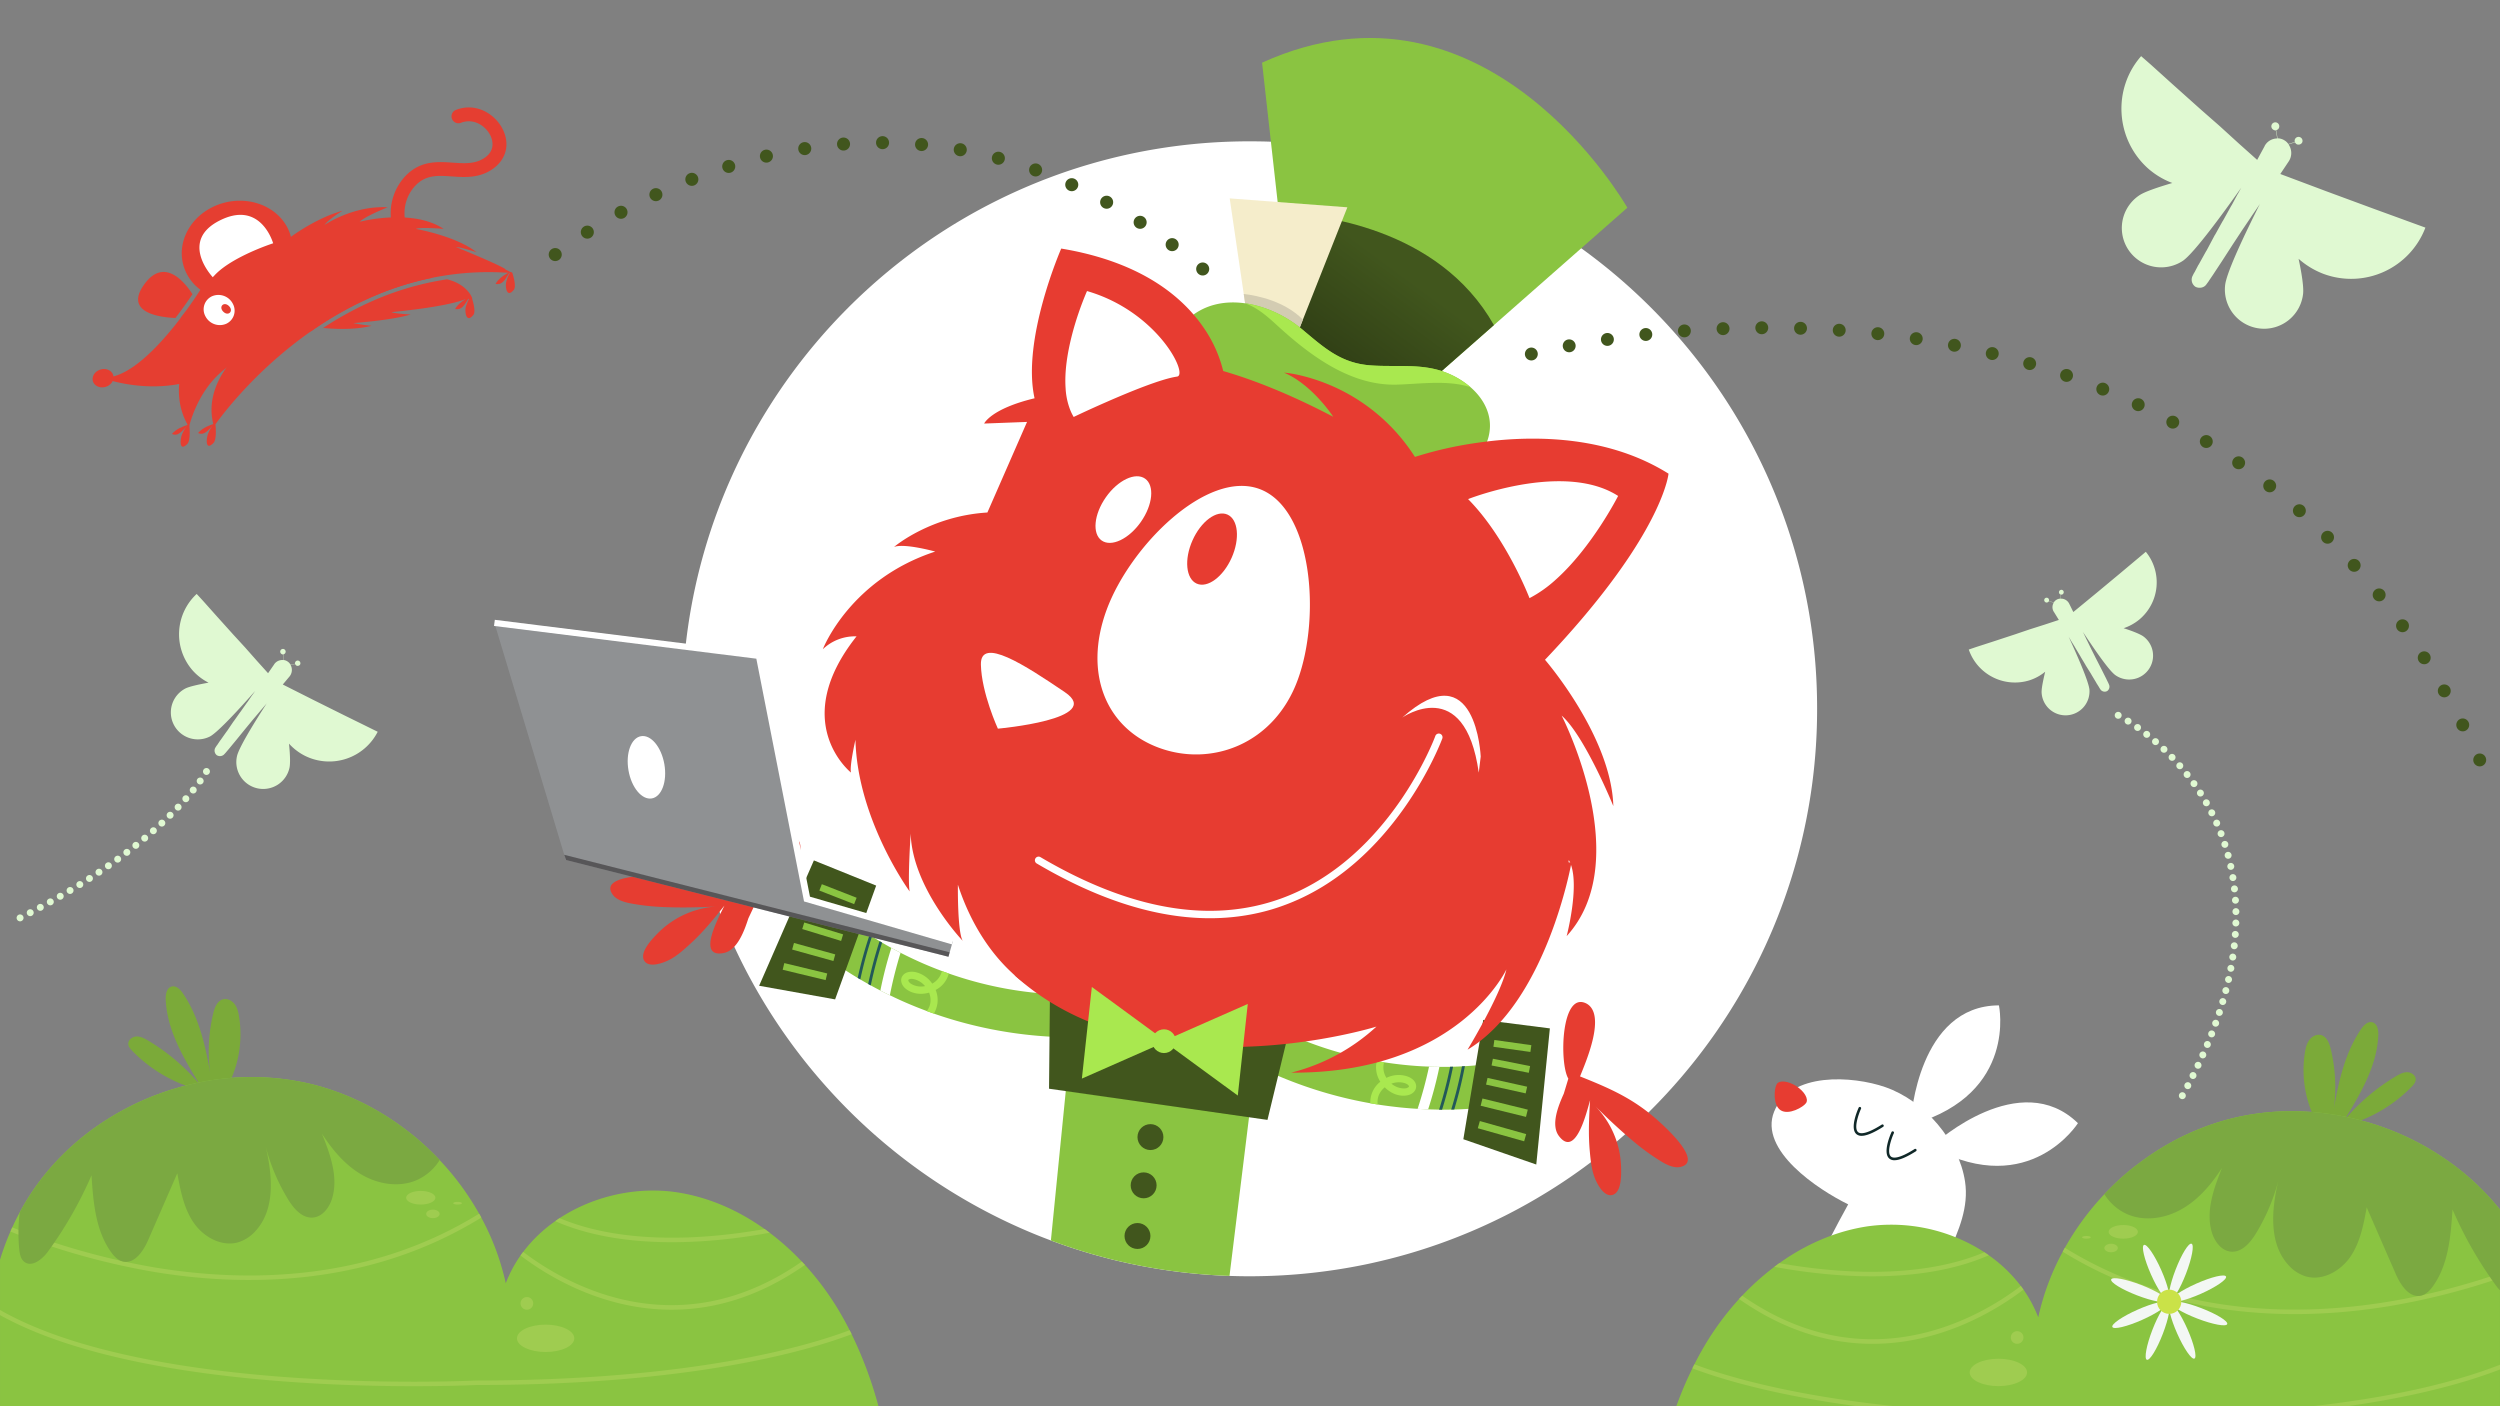 <svg xmlns="http://www.w3.org/2000/svg" viewBox="0 0 1920 1080"><rect x="0" y="0" width="1920" height="1080" fill="#808080" stroke="none"/><defs><linearGradient id="linear-gradient" x1="1097.731" y1="161.694" x2="992.769" y2="304.221" gradientUnits="userSpaceOnUse"><stop offset=".289" stop-color="#41561d"/><stop offset="1" stop-color="#293512"/></linearGradient><style>.cls-2{fill:#fff}.cls-3{fill:#bbd5d1}.cls-4{fill:#8ac441}.cls-5{fill:#e63d31}.cls-6{fill:#41561d}.cls-7{fill:#a9e84f}.cls-8{fill:#225859}.cls-13{fill:#e73c31}.cls-16{fill:#7baa39}.cls-17{fill:#9fcc50}.cls-18{fill:#7ba941}.cls-19{fill:#102828}.cls-20{fill:#f3f7f4}.cls-22{fill:#e53e31}.cls-23{fill:#e0f9d2}</style></defs><g style="isolation:isolate"><g id="Layer_1" data-name="Layer 1"><path class="cls-2" d="M1395.535 544.344a434.028 434.028 0 01-60.07 220.92q-7.65 13.006-16.17 25.4v.02c-1.33 1.95-2.68 3.86-4.04 5.79a438.08 438.08 0 01-51.38 60.03q-12.51 12.18-25.96 23.36-6.705 5.565-13.63 10.85-7.23 5.55-14.7 10.77c-1.22.86-2.44 1.7-3.66 2.54q-5.445 3.75-11.02 7.31c-.16.11-.32.21-.48.31-2.29 1.47-4.6 2.92-6.92 4.33q-13.98 8.61-28.63 16.15c-1.98 1.02-3.96 2.02-5.96 3a431.854 431.854 0 01-98.04 34.63c-2.5.57-5.02 1.11-7.54 1.62a438.288 438.288 0 01-81.59 8.75c-2.01.04-4.02.05-6.03.05q-7.77 0-15.46-.28c-2.84-.09-5.66-.22-8.48-.37a435.769 435.769 0 01-57.99-7.04q-7.544-1.425-14.96-3.12c-2.49-.55-4.97-1.14-7.45-1.74-1.88-.47-3.77-.95-5.65-1.46q-20.25-5.265-39.69-12.39c-.99-.36-1.97-.72-2.95-1.09q-5.235-1.95-10.41-4.04a436.408 436.408 0 01-164.34-116.63q-10.724-12.18-20.53-25.15-2.804-3.72-5.53-7.49-8.714-12.06-16.62-24.73c-.23-.37-.46-.75-.69-1.12q-1.454-2.34-2.87-4.7-4.874-8.084-9.4-16.4-5.895-10.83-11.19-22.02a432.756 432.756 0 01-35.21-111.33 439.722 439.722 0 01-6.3-65.89c-.02-.87-.03-1.74-.04-2.61-.02-.87-.03-1.74-.03-2.62-.02-1.2-.02-2.4-.02-3.61 0-170.97 98.44-318.97 241.77-390.34q16.17-8.055 33.12-14.8c2.22-.89 4.44-1.75 6.68-2.59q16.29-6.195 33.22-11.05a434.995 434.995 0 01104.5-16.72h.02q8.22-.3 16.5-.31c1.52 0 3.03.01 4.54.03a433.734 433.734 0 01168.05 35.5c.89.35 1.78.75 2.67 1.15q10.14 4.425 19.98 9.38a432.266 432.266 0 0139.19 22.3q16.606 10.605 32.14 22.65a436.657 436.657 0 0151.86 47.26q6.66 7.125 12.96 14.51c5.43 6.32 10.64 12.8 15.7 19.43a433.889 433.889 0 0188.73 263.6z"/><path class="cls-3" transform="rotate(-88.473 1078.063 724.034)" d="M1046.718 719.553h62.69v8.963h-62.69z"/><path class="cls-3" d="M1062.87 653.152l-11.781 64.546 27.555-15.47 26.693 16.916-3.792-35.59-22.118-10.69 21.569 5.463-6.666-62.512-12.869-19.276 12.221 13.168-8.435-79.209-21.222 116.284 16.256-5.968-17.411 12.338z"/><path class="cls-3" transform="rotate(-88.473 1145.685 685.244)" d="M1130.013 683.003h31.345v4.482h-31.345z"/><path class="cls-3" d="M1138.082 649.796l-5.884 32.279 13.778-7.735 13.346 8.458-1.903-17.795-11.052-5.345 10.785 2.732-3.34-31.256-6.428-9.638 6.104 6.591-4.211-39.612-10.611 58.136 8.128-2.971-8.712 6.156z"/><path class="cls-4" d="M910.046 742.297c43.719 38.774 93.212 63.05 147.393 72.596 1.827.333 3.67.638 5.512.917 4.84.777 9.74 1.407 14.654 1.93 6.962.74 13.606 1.227 19.881 1.394q4.1.204 8.03.214c2.767.047 5.549.026 8.17-.025l2.243-.062c2.38-.085 4.65-.173 6.828-.29l2.272-.143a198.062 198.062 0 0032.16-4.315l4.113 15.91 4.14 15.91c-1.074.309-19.469 4.95-48.646 5.793-.77.02-1.555.066-2.338.045-2.284.061-4.62.08-7.011.097l-2.28-.06-8.354-.223q-3.926-.132-8.091-.405a299.49 299.49 0 01-13.004-1.035c-5.547-.607-11.484-1.306-17.656-2.28-1.856-.306-3.738-.613-5.66-.961-41.572-7.347-94.372-25.108-146.692-65.934q-8.758-6.823-17.439-14.508z"/><path class="cls-5" d="M1204.488 828.387c-7.038-11.531-5.718-68.159 14.133-57.542 15.002 8.65-.563 44.426-5.161 55.836l1.617.65c22.888 9.172 40.38 17.093 58.84 33.79 4.709 4.244 34.857 31.326 16.43 35.13-6.53 1.324-13.941-3.83-19.053-7.112a178.798 178.798 0 01-18.782-14.248c-9.443-7.99-18.465-16.535-27.187-25.207a69.534 69.534 0 0119.606 45.153c.223 5.813.832 19.968-5.925 22.664s-12.37-8.108-14.215-12.843c-2.54-6.536-3.213-13.684-3.839-20.615-1.207-12.996-.575-26.05.23-39.06-2.828 9.85-11.08 44.389-23.892 27.518-6.654-8.725-.16-23.92 3.704-32.58z"/><path class="cls-6" d="M1123.845 874.933l15.284-91.65 51.169 6.523-10.443 104.553-56.01-19.426z"/><path class="cls-4" transform="rotate(-74.263 1153.529 868.739)" d="M1150.66 850.252h5.738v36.974h-5.738z"/><path class="cls-4" transform="rotate(-76.193 1155.239 850.71)" d="M1152.37 832.782h5.738v35.856h-5.738z"/><path class="cls-4" transform="rotate(-77.501 1157.071 833.779)" d="M1154.443 818.194h5.255v31.169h-5.255z"/><path class="cls-4" transform="rotate(-78.853 1160.327 818.514)" d="M1157.695 803.948h5.265v29.131h-5.265z"/><path class="cls-4" transform="rotate(-82.023 1161.507 803.308)" d="M1158.875 788.965h5.265v28.686h-5.265z"/><path class="cls-7" d="M1087.506 833.234c-.59-3.42-3.87-5.65-6.93-6.65a21.237 21.237 0 00-15.79 1.21 14.944 14.944 0 01-1.81-11.98l.01-.05c-.98-.15-1.96-.3-2.93-.46h-.02c-.01-.01-.01-.01-.02-.01-.85-.14-1.71-.29-2.55-.46v.06a7.926 7.926 0 00-.27 1.17v.01a13.995 13.995 0 00-.34 2.09 20.437 20.437 0 003.23 12.61 20.058 20.058 0 00-7.68 16.52c1.92.33 3.8.65 5.67.96a14.065 14.065 0 01.99-7.5 16.09 16.09 0 014.42-5.7c4.61 4.67 11.08 7.44 17.55 6.12 3.79-.76 7.22-3.78 6.47-7.94zm-5.9 1.82a4.978 4.978 0 01-2.71.84 14.042 14.042 0 01-6.27-1.17 17.282 17.282 0 01-4.06-2.45c.29-.11.57-.22.85-.3a15.986 15.986 0 017.33-.6c1.7.27 4.05.88 5.08 2.35.37.47.4.84-.22 1.33z"/><path class="cls-2" d="M1105.49 819.266a309.876 309.876 0 01-8.677 32.719q-3.926-.132-8.091-.405a312.37 312.37 0 008.792-32.486q4.1.177 7.977.172z"/><path class="cls-8" d="M1115.956 819.275a323.463 323.463 0 01-8.455 33.008l-2.28-.06a337.956 337.956 0 008.494-32.98zM1125.057 818.788a316.972 316.972 0 01-8.206 33.299c-.77.02-1.555.066-2.338.045a310.993 310.993 0 008.272-33.202z"/><path class="cls-4" d="M892.721 756.474c-57.087 12.374-112.158 9.394-164.068-8.829a243.545 243.545 0 01-5.256-1.895 295.35 295.35 0 01-13.722-5.497 332.08 332.08 0 01-18.03-8.516c-2.44-1.24-4.608-2.445-7.084-3.78s-4.857-2.696-7.105-4.012c-.61-.408-1.315-.804-1.94-1.159q-3.044-1.836-5.806-3.598l-1.912-1.226a198.14 198.14 0 01-25.934-19.502l-11.376 11.85-11.402 11.85c.803.75 14.553 13.838 39.58 28.86l2.022 1.174c1.954 1.173 3.99 2.321 6.078 3.511.665.356 1.317.738 1.996 1.093a275.629 275.629 0 007.376 3.938q3.53 1.836 7.29 3.637c3.84 1.845 7.748 3.677 11.846 5.461q7.729 3.38 16.527 6.652a230.33 230.33 0 005.35 1.939c39.817 13.917 94.596 24.29 160.195 14.29a359.173 359.173 0 0022.31-4.12z"/><path class="cls-5" d="M579.848 694.441c12.96-3.82 49.952-46.71 28.104-52.157-16.908-3.626-29.383 33.34-33.628 44.879l-1.63-.598c-23.133-8.547-41.45-14.4-66.306-14.402-6.339-.004-46.865-.138-35.751 15.034 3.95 5.371 12.91 6.506 18.897 7.507a180.894 180.894 0 0023.487 2.033c12.38.407 24.765.09 37.128-.526a69.548 69.548 0 00-44.83 20.35c-4.062 4.172-14.006 14.239-10.803 20.785s14.607 2.27 19.157.007c6.267-3.15 11.547-8 16.68-12.707 9.666-8.815 17.899-18.943 26.007-29.132-4.495 9.19-21.532 40.35-.718 36.434 10.796-2.005 16.164-17.66 19.106-26.66z"/><path class="cls-6" d="M641.36 767.533l31.538-87.395-47.829-19.343-42.064 96.27 58.355 10.468z"/><path class="cls-4" transform="rotate(-76.423 618.206 746.195)" d="M615.574 729.233h5.265v33.923h-5.265z"/><path class="cls-4" transform="rotate(-74.503 624.92 731.12)" d="M622.288 714.671h5.265v32.898h-5.265z"/><path class="cls-4" transform="rotate(-73.023 631.82 715.555)" d="M629.188 699.943h5.265v31.224h-5.265z"/><path transform="rotate(-71.843 637.199 700.495)" fill="#27aae1" d="M634.566 685.93h5.265v29.131h-5.265z"/><path class="cls-4" transform="rotate(-68.673 643.573 686.714)" d="M640.941 672.378h5.265v28.672h-5.265z"/><path class="cls-7" d="M727.335 747.184c-.44-.15-.87-.3-1.32-.46-.88-.29-1.75-.61-2.62-.9a14.968 14.968 0 01-7.45 9.6 21.374 21.374 0 00-13.13-8.9c-3.18-.57-7.13-.2-9.32 2.46-2.69 3.23-1.17 7.57 1.76 10.08 5.02 4.28 11.99 5.09 18.28 3.28a15.574 15.574 0 011.07 7.1 14.251 14.251 0 01-2.77 7.05v.01c.39.15.78.29 1.17.43.44.17.88.33 1.32.49a.864.864 0 00.21.07c.42.15.84.31 1.27.46.45.16.91.32 1.37.49a.01.01 0 01.01-.01 20.143 20.143 0 001.39-18.18 19.372 19.372 0 0010.08-12.6c-.45-.15-.88-.31-1.32-.47zm-16.87 10.18l-.01-.02a16.56 16.56 0 01-4.71.25 14.218 14.218 0 01-6.05-2.04 5.097 5.097 0 01-1.97-2.07c-.32-.74-.1-1.06.49-1.35 1.55-.77 3.96-.14 5.58.44a16.008 16.008 0 016.09 4.13 5.819 5.819 0 01.57.64h.01z"/><path class="cls-2" d="M684.56 727.956a310.2 310.2 0 00-8.435 32.78q3.53 1.835 7.29 3.637a317.92 317.92 0 018.229-32.636q-3.65-1.866-7.083-3.78z"/><path class="cls-8" d="M675.516 722.786a325.83 325.83 0 00-8.764 32.919c.666.355 1.317.737 1.996 1.093a332.982 332.982 0 018.708-32.853 62.477 62.477 0 00-1.94-1.159zM667.852 717.964a317.054 317.054 0 00-9.145 33.057l2.021 1.174a312.892 312.892 0 018.982-33.007z"/><path class="cls-4" d="M959.996 851.984l-15.74 127.91c-2.84-.09-5.66-.22-8.48-.37a435.769 435.769 0 01-57.99-7.04q-7.545-1.425-14.96-3.12c-2.49-.55-4.97-1.14-7.45-1.74-1.88-.47-3.77-.95-5.65-1.46q-20.25-5.265-39.69-12.39c-.99-.36-1.97-.72-2.95-1.09l12.33-123.77z"/><path class="cls-6" d="M805.658 836.137l167.756 23.943 19.909-82.222-186.783-34.106-.882 92.385z"/><path class="cls-2" d="M820.77 713.45l-89.648-139.535-2.891-122.059 84.691-106.693 17.576-151.262 61.572 64.556 121.551 127.651 117.388-34.372 103.343-5.47 29.329 31.49-74.904 100.742-17.899 56.969-59.221 178.592-157.802 42.842L820.77 713.45z"/><path class="cls-4" d="M1249.806 159.528l-102.481 90.152-62.346 54.834-92.175-45.79-10.658-95.405-12.878-115.19c172.984-78.328 280.538 111.399 280.538 111.399z"/><path d="M1147.325 249.68l-62.346 54.834-92.175-45.79-10.658-95.405c29.831 1.159 122.603 10.886 165.179 86.361z" fill="url(#linear-gradient)"/><path fill="#f5edcb" d="M1034.771 159.209l-34.136 86.241-3.169 8.004-23.536-2.398-15.264-1.562-1.347-9.159-2.137-14.576-10.774-73.398 90.363 6.848z"/><path d="M1000.635 245.45l-3.17 8.004-23.535-2.398-9.668-7.193-6.943-3.528-2.137-14.576c10.959 1.291 31.35 5.558 45.453 19.69z" fill="#d3ccb2"/><path class="cls-4" d="M1136.374 349.89c-6.255 8.906-16.392 16.658-27.13 14.862l-29.009 35-128.885-78.684-39.59-75.463c12.467-11.672 28.428-14.862 44.205-12.704 16.03 2.174 31.88 9.85 43.724 19.738 17.087 14.264 29.804 26.171 52.637 27.955 19.617 1.53 39.682-1.846 58.491 5.651a64.961 64.961 0 0118.575 11.152c15.066 13.129 20.953 32.579 6.982 52.492z"/><path class="cls-7" d="M1129.392 297.397c-17.413-5.725-38.412-2.542-56.463-2.001-33.806 1.01-63.676-20.083-88.049-41.85-6.183-5.515-12.112-11.404-19.1-15.862a45.01 45.01 0 00-9.815-4.783c16.03 2.174 31.88 9.85 43.724 19.738 17.087 14.264 29.804 26.171 52.637 27.955 19.617 1.53 39.682-1.846 58.491 5.651a64.961 64.961 0 0118.575 11.152z"/><path class="cls-13" d="M1239.046 619.054c-1.58-53.64-52.49-112.35-52.49-112.35 10.59-11.13 19.99-21.63 28.35-31.46 63.2-74.35 66.52-111.47 66.52-111.47-45.39-28.41-99.63-29.51-139.32-24.72-2.84.34-5.59.72-8.27 1.11a292.554 292.554 0 00-46.1 10.41c-.7.21-1.05.34-1.05.34a44.6 44.6 0 00-1-1.51 143.5 143.5 0 00-87.81-61.3 89.704 89.704 0 00-11.77-1.94c21.7 9.28 37.34 33.18 37.82 33.92-33.37-17.48-61.42-28.43-84.49-35.13a100.417 100.417 0 00-14.99-33.23 109.516 109.516 0 00-7.8-10.14c-.56-.66-1.14-1.32-1.73-1.98-16.07-17.86-42.15-35.91-84.35-45.64h-.03c-.02 0-.03-.02-.04-.03h-.01q-7.396-1.695-15.46-3.04s-30.54 69.8-20.48 114.98c-33.67 8.12-38.72 19.41-38.72 19.41l32.94-1.25-.58 1.33-29.87 68.24c-43.35 2.66-70.83 25.72-71.69 26.45 8.08-3.03 31.63 3.55 31.63 3.55-64.85 21.24-85.7 73.4-86.33 75.01a35.567 35.567 0 0125.9-9.89c-52 65.55-5.2 103.85-4.23 104.63-1.36-4.48 3.38-25.21 3.38-25.21 1.56 61.65 41.66 116.5 41.66 116.5-1.67-7.68.76-44.45.76-44.45 1.26 41.2 38.82 81.18 40.02 82.41-4.2-6.63-3.76-43.16-3.76-43.16 11.26 34.52 28.65 55.67 41.11 67.26.81.78 1.63 1.56 2.48 2.29h.01a82.056 82.056 0 0012.56 9.25c2.09 1.22 4.13 2.41 6.18 3.53l-.42.2c.76.3 1.53.6 2.29.93a.037.037 0 00.03.01c.01 0 .01.01.02.01 2.15.86 4.29 1.83 6.4 2.81l.01.01a147.499 147.499 0 0120.35 11.52c-12.08-8.28-18.33-12.15-20.33-13.39a.01.01 0 00-.01-.01 6.83 6.83 0 01-.63-.4c.21.1.44.21.64.32a122.932 122.932 0 0022.6 8.59 203.672 203.672 0 017.78 2.24q3.134.96 6.04 1.91c7.5 2.38 14.2 4.54 21.65 5.37a54.964 54.964 0 007.24.35c.5-.01 1-.02 1.51-.04.32 0 .65-.02 1-.04q11.94-.675 23.85-1.16c2.31-.11 4.59-.22 6.88-.27h.01q16.83-.66 33.62-.99 9.404-.195 18.84-.27c1.21-.02 2.42-.03 3.63-.04h.04q7.98-.075 16.02-.07c5.62.01 10.91-.13 15.99-.37h.01c28.89-1.44 50.23-6.54 80.05-11.48 7.16-.12 14.35-.21 21.52-.29 13.76-7.37 27.64-14.12 42.19-20.23 2.36-.93 4.79-1.69 7.18-2.5a379.85 379.85 0 0023.16-38.48c1.75 9.11-2.91 22.51-8.63 34.6a107.747 107.747 0 0118.2-1.7 5.988 5.988 0 01.47-.53 39.015 39.015 0 016.51-5.43l-2.38.74c16.35-28.26 22.12-63.5 23.26-71.51.18-1.08.24-1.68.24-1.68a18.784 18.784 0 01.97 1.9v.01a11.728 11.728 0 01.73 1.82s.02 0 0 .02c0 .01.01.01.01.02 6.22 17.69-3.12 53.81-3.33 54.65 52.71-57.71-2.56-166.8-3.86-169.34 17.78 15.56 39.7 69.47 39.7 69.47zm-44.36-173.77a95.685 95.685 0 01-20.03 14.1s-17.7-46.29-47.16-76.07c0 0 1.93-.77 5.34-1.94 17.68-6.04 75-22.92 109.88-.49 0 0-19.96 39.37-48.03 64.4zm-227.41-69.74c40.51 14.95 47.33 97.82 29.32 146.78-18 48.97-65.91 66.89-106.44 52-40.5-14.87-58.28-56.94-40.28-105.92 17.99-48.96 76.9-107.81 117.4-92.86zm-144.29-117.11v-.05c.01-.03.02-.07.03-.11 0-.01.01-.01.01-.02v-.02a237.744 237.744 0 0111.8-34.71c54.27 15.75 78.23 64.44 69.15 65.7-11.9 1.7-35.76 11.41-54.23 19.53-14.17 6.18-25.16 11.48-25.16 11.48a37.746 37.746 0 01-2.68-5.45 53.6 53.6 0 01-3.52-16.59v-.03c-.91-12.9 1.43-27.15 4.6-39.73z"/><path class="cls-13" d="M1139.85 650.315c-2.507-.148-122.846 80.073-122.846 80.073l-237.828 18.617c103.75 93.769 277.942 39.412 277.942 39.412a150.732 150.732 0 01-65.546 35.39c128.104.807 165.35-79.32 165.35-79.32-4.743 20.374-29.854 61.675-29.854 61.675 60.834-36.42 79.786-143.555 79.786-143.555s-64.496-12.144-67.003-12.292z"/><path class="cls-2" d="M985.388 695.542c86.17-30.95 121.903-127.267 122.253-128.23q.052-.124.091-.252a2.848 2.848 0 10-5.441-1.686c-.336.936-35.15 94.752-118.786 124.825-53.76 19.323-115.889 8.538-184.637-32.037a2.835 2.835 0 00-2.831 4.894c64.347 37.973 123.233 50.346 175.258 36.878q7.18-1.861 14.093-4.392z"/><path class="cls-2" d="M1135.696 593.393c-10.733-76.124-58.763-42.294-58.763-42.294 56.922-50.77 60.253 29.964 60.253 29.964zM753.328 510.376c.47 21.89 13.043 49.232 13.043 49.232s82.15-7.263 51.467-28c-30.667-20.79-64.98-43.12-64.51-21.232z"/><ellipse class="cls-13" cx="930.868" cy="421.7" rx="29.023" ry="16.445" transform="rotate(-65.996 930.868 421.7)"/><ellipse class="cls-2" cx="862.752" cy="391.357" rx="29.023" ry="16.445" transform="rotate(-55.021 862.752 391.357)"/><path fill="#8f9193" d="M731.724 723.002l-3.322 11.775-293.881-74.339-54.81-182.062 203.361 25.371 36.699 186.731 111.953 32.524z"/><path class="cls-2" d="M730.98 725.272l-113.485-32.97-36.64-186.433-201.447-25.133.605-4.721 205.277 25.61 36.759 187.029 110.419 32.079-1.488 4.539z"/><path style="mix-blend-mode:multiply" fill="#201d1e" opacity=".5" d="M433.333 656.489l296.03 74.882-.961 3.406-293.633-74.276-1.436-4.012z"/><ellipse class="cls-2" cx="496.455" cy="589.29" rx="13.982" ry="24.259" transform="rotate(-9.862 496.455 589.29)"/><path class="cls-16" d="M164.156 839.373a111.046 111.046 0 01-62.581-32.3c-1.45-1.498-2.937-3.22-3.042-5.3-.161-3.164 3.136-5.64 6.301-5.748s6.12 1.471 8.843 3.088a155.332 155.332 0 0139.716 33.773c-12.382-20.22-25.132-41.595-26.134-65.284-.167-3.953.75-8.932 4.577-9.937 3.523-.925 6.671 2.316 8.712 5.333 13.777 20.373 18.344 45.418 22.3 69.691a125.388 125.388 0 01.939-54.508c1.089-4.502 3.125-9.648 7.624-10.748 3.317-.81 6.841 1.091 8.86 3.845s2.811 6.203 3.354 9.573a85.774 85.774 0 01-6.427 48.512z"/><path class="cls-4" d="M674.653 1080H.013V967.446a202.133 202.133 0 017.977-21.619c.456-1.074.944-2.116 1.433-3.19a172.425 172.425 0 015.73-11.526 185.745 185.745 0 0118.103-27.61c.195-.26.423-.52.65-.813a195.223 195.223 0 0125.592-26.275c.878-.749 1.823-1.563 2.767-2.312a208.506 208.506 0 0183.512-41.153 198.604 198.604 0 0191.033-.912 181.858 181.858 0 0114.293 3.907c.814.26 1.66.521 2.474.814q6.886 2.295 13.577 5.08c1.4.585 2.8 1.171 4.2 1.823l.684.293a186.963 186.963 0 0113.87 6.902c1.53.846 3.06 1.725 4.59 2.605a86.394 86.394 0 013.256 1.953 22.885 22.885 0 012.051 1.237c1.237.782 2.442 1.563 3.647 2.345q6.642 4.346 12.925 9.18c.554.392 1.108.815 1.628 1.238a149.355 149.355 0 017.586 6.154 224.516 224.516 0 0110.842 10.028c1.759 1.725 3.484 3.516 5.21 5.307v.032a208.435 208.435 0 0130.311 41.154q.88 1.465 1.66 3.028a191.81 191.81 0 0118.82 50.432 97.601 97.601 0 0111.33-21.325c.683-.944 1.335-1.856 2.051-2.768a109.377 109.377 0 0124.614-23.604 122.421 122.421 0 013.353-2.312c26.014-17.028 59.224-24.516 90.252-19.828 24.419 3.777 47.144 13.87 67.2 28.195 1.303.88 2.572 1.856 3.842 2.833a196.215 196.215 0 0124.712 22.14c.781.846 1.595 1.693 2.41 2.572a217.58 217.58 0 0127.12 36.92c2.507 4.33 4.949 8.726 7.163 13.22a92.251 92.251 0 011.563 3.092 309.245 309.245 0 0120.61 55.317z"/><path class="cls-17" d="M591.08 946.744c-1.284-.972-2.533-1.943-3.851-2.845-40.315 7.182-105.89 13.323-157.445-8.362a114.862 114.862 0 00-3.365 2.325c54.054 23.662 123.756 16.445 164.661 8.882zM399.773 964.23c19.325 14.745 62.034 41.634 115.985 41.634 31.156 0 66.093-8.951 102.453-34.417-.832-.868-1.63-1.735-2.429-2.568-97.422 67.863-184.229 15.266-213.962-7.424-.729.902-1.388 1.838-2.047 2.775zM369.623 935.121q-.78-1.561-1.666-3.018c-86.424 53.464-181.766 52.562-249.386 41.252A544.654 544.654 0 019.42 942.65c-.486 1.076-.972 2.116-1.423 3.192a549.95 549.95 0 00109.88 30.913c68.21 11.415 164.418 12.316 251.745-41.634zM652.49 1021.58c-31.884 12.11-120.738 38.65-287.204 38.65-2.852.17-249.248 12.02-365.286-54.173v3.929c86.349 48.057 240.598 54.616 318.17 54.616 28.381 0 46.457-.867 47.22-.902 167.264 0 256.603-26.819 288.661-39.032a85.442 85.442 0 00-1.561-3.087z"/><ellipse class="cls-17" cx="323.146" cy="919.859" rx="11.228" ry="5.238"/><ellipse class="cls-17" cx="332.475" cy="932.266" rx="5.171" ry="3.271"/><ellipse class="cls-17" cx="351.424" cy="924.071" rx="3.327" ry="1.026"/><ellipse class="cls-17" cx="419.045" cy="1027.833" rx="22.022" ry="10.518"/><circle class="cls-17" cx="404.643" cy="1000.994" r="4.87"/><path class="cls-18" d="M337.643 890.902v.032a39.49 39.49 0 01-18.005 15.563c-13.512 5.665-29.498 2.93-42.098-4.493-12.665-7.39-22.302-19.014-30.28-31.288 6.35 15.823 12.699 33.209 7.848 49.553-2.15 7.098-7.424 14.26-14.847 14.814-8.205.619-14.619-6.805-18.917-13.804a151.26 151.26 0 01-17.45-41.252c5.371 22.368 7.813 48.773-7.847 65.605A29.557 29.557 0 01183.219 954c-12.86 3.874-26.926-3.94-34.512-15.01-7.553-11.07-10.158-24.744-12.535-37.93l-22.367 51.28c-3.745 8.595-10.647 18.818-19.73 16.441-3.745-1.01-6.577-4.102-8.857-7.26-11.883-16.735-13.609-38.387-14.944-58.866a305.186 305.186 0 01-33.535 58.67c-4.395 5.958-12.404 12.307-18.167 7.684-2.735-2.181-3.419-6.023-3.777-9.507a127.356 127.356 0 01.358-28.391 185.745 185.745 0 0118.102-27.61c.196-.26.424-.52.652-.813a195.223 195.223 0 0125.59-26.275c.88-.749 1.824-1.563 2.768-2.312a208.506 208.506 0 0183.512-41.153 198.604 198.604 0 0191.033-.912 181.858 181.858 0 0114.293 3.907c.814.26 1.66.521 2.474.814q6.886 2.295 13.577 5.08c1.4.585 2.8 1.171 4.2 1.823l.684.293c1.465.65 2.93 1.334 4.362 2.018 3.191 1.53 6.382 3.158 9.507 4.884 1.53.846 3.061 1.725 4.591 2.605 1.075.618 2.182 1.237 3.256 1.953a22.885 22.885 0 012.051 1.237c1.237.782 2.442 1.563 3.647 2.345 4.282 2.753 8.421 5.715 12.466 8.842.152.115.308.223.46.339.553.39 1.106.814 1.627 1.237a149.355 149.355 0 017.586 6.154c3.712 3.223 7.359 6.544 10.842 10.028 1.758 1.725 3.484 3.516 5.21 5.307z"/><path class="cls-16" d="M1789.644 866.82a111.046 111.046 0 0062.582-32.301c1.449-1.498 2.936-3.22 3.041-5.3.161-3.164-3.136-5.639-6.301-5.748s-6.12 1.472-8.843 3.088a155.332 155.332 0 00-39.716 33.773c12.382-20.22 25.132-41.595 26.134-65.284.167-3.953-.75-8.932-4.576-9.937-3.523-.925-6.672 2.316-8.713 5.333-13.777 20.373-18.344 45.418-22.3 69.691a125.388 125.388 0 00-.939-54.508c-1.088-4.502-3.125-9.648-7.624-10.748-3.317-.81-6.841 1.091-8.86 3.845s-2.811 6.203-3.354 9.574a85.774 85.774 0 006.427 48.511z"/><path class="cls-2" d="M1405.09 951.75c4.72-9.187 9.548-18.17 14.317-26.81-23.042-11.28-68.804-41.456-56.891-71.153 12.407-30.928 60.488-27.498 85.31-18.903 30.308 10.495 56.557 41.272 61.322 72.522 2.992 19.62-4.824 37.725-12.98 55.566z"/><path class="cls-2" d="M1486.754 877.63s64.693-58.265 109.1-15.034c0 0-36.73 58.246-110.314 19.43zM1467.694 859.16s5.516-86.89 67.491-87.029c0 0 14.463 67.324-65.285 91.02z"/><path class="cls-19" d="M1429.716 872.323a5.876 5.876 0 01-4.008-1.328c-5.223-4.549 1.01-18.691 1.738-20.289a1 1 0 011.82.83c-1.805 3.964-5.726 14.92-2.244 17.951 1.426 1.242 5.683 2.142 18.17-5.778a1 1 0 011.071 1.689c-7.298 4.628-12.77 6.925-16.547 6.925zM1454.944 891.063a5.877 5.877 0 01-4.007-1.328c-5.223-4.549 1.01-18.691 1.738-20.289a1 1 0 011.82.83c-1.805 3.964-5.727 14.92-2.244 17.951 1.425 1.241 5.683 2.142 18.17-5.778a1 1 0 011.07 1.689c-7.297 4.628-12.77 6.925-16.547 6.925z"/><path class="cls-13" d="M1387.114 847.056c-2.02 3.138-13.333 9.63-19.558 5.624s-5.003-16.992-2.984-20.13 8.703-2.435 14.928 1.57 9.634 9.798 7.614 12.936z"/><path class="cls-4" d="M1919.996 929.004v151h-632.58a282.375 282.375 0 0112.34-29.12l.01-.01c.24-.5.48-1 .73-1.5.02-.03.03-.06.05-.09.25-.5.51-1 .77-1.5v-.01c2.22-4.49 4.66-8.88 7.17-13.21a217.499 217.499 0 0127.11-36.91l.01-.01c.81-.88 1.63-1.72 2.41-2.57a196.596 196.596 0 0124.7-22.13c.32-.24.64-.49.96-.73l.96-.72c.64-.48 1.28-.95 1.94-1.4a166.156 166.156 0 0139.99-21.21 145.37 145.37 0 0127.2-6.98 131.555 131.555 0 0168.02 8.27 127.332 127.332 0 0122.23 11.56c1.15.76 2.26 1.53 3.37 2.32a109.424 109.424 0 0124.6 23.6c.2.25.4.51.6.77.15.2.3.4.44.6.17.24.34.47.5.7.18.23.34.47.51.7a97.56 97.56 0 0111.33 21.32 191.74 191.74 0 0118.82-50.43c.12-.23.23-.46.35-.69.14-.29.3-.57.45-.85.28-.5.56-1 .86-1.49a208.476 208.476 0 0130.31-41.15v-.04c1.73-1.79 3.45-3.58 5.21-5.3q1.98-1.965 3.99-3.85c.68-.64 1.35-1.26 2.03-1.89.68-.63 1.36-1.24 2.05-1.86.92-.81 1.84-1.63 2.77-2.43 2.48-2.15 5.02-4.2 7.59-6.15.52-.43 1.07-.85 1.63-1.24.15-.12.3-.23.46-.34.84-.65 1.69-1.3 2.54-1.92a.511.511 0 01.17-.13q4.77-3.525 9.75-6.79c1.21-.78 2.41-1.57 3.65-2.35a22.316 22.316 0 012.05-1.23c.8-.52 1.63-1.01 2.45-1.49.27-.16.54-.32.81-.47 1.53-.88 3.06-1.76 4.59-2.6 3.12-1.73 6.31-3.36 9.5-4.89a194.755 194.755 0 015.05-2.31c1.4-.65 2.8-1.24 4.2-1.82q6.69-2.79 13.58-5.08c.81-.29 1.66-.55 2.47-.81q7.08-2.25 14.29-3.91a191.617 191.617 0 0143.06-4.84c1.28 0 2.55.01 3.83.04 1.15.02 2.3.05 3.45.1.33 0 .67.01 1.01.04.56.02 1.11.04 1.66.08.71.02 1.42.06 2.14.11 1.09.06 2.18.13 3.27.22 1.07.08 2.13.17 3.2.27l1.89.18c1.02.11 2.03.22 3.05.34.65.08 1.29.15 1.93.24 2.06.25 4.12.55 6.18.88a.284.284 0 01.09.01q1.544.24 3.09.51a238.041 238.041 0 017.13 1.36c.17.04.35.08.53.11l.81.18c.65.14 1.31.29 1.96.44.92.2 1.84.42 2.76.64 1.03.24 2.05.49 3.07.76.62.15 1.24.32 1.86.48a2.559 2.559 0 01.26.07 3.532 3.532 0 01.43.12c.95.25 1.9.51 2.84.77.47.13.95.26 1.42.41.77.22 1.53.44 2.28.67q7.154 2.145 14.14 4.83 1.064.39 2.1.81c.59.22 1.17.46 1.75.7.84.34 1.68.68 2.51 1.03.2.08.4.16.59.25.84.36 1.68.72 2.52 1.09q.674.285 1.35.6c.73.32 1.45.65 2.17.99q.494.21.99.45c.84.39 1.68.79 2.51 1.2.41.19.81.38 1.2.59.62.29 1.23.6 1.84.91.68.34 1.35.68 2.02 1.03.48.25.96.5 1.43.75.47.24.93.49 1.4.75.77.41 1.53.82 2.29 1.25 2.15 1.19 4.28 2.41 6.38 3.68a209.132 209.132 0 0124.16 16.96c.94.75 1.89 1.57 2.77 2.32a195.546 195.546 0 0125.59 26.27c.03.04.07.08.1.12z"/><path class="cls-17" d="M1362.72 972.94c1.284-.97 2.533-1.942 3.852-2.844 40.315 7.182 105.888 13.322 157.444-8.362 1.145.764 2.256 1.527 3.366 2.325-54.054 23.662-123.757 16.445-164.662 8.882zM1554.027 990.427c-19.324 14.745-62.034 41.634-115.985 41.634-31.155 0-66.093-8.952-102.453-34.418.833-.867 1.63-1.734 2.429-2.567 97.422 67.863 184.229 15.266 213.963-7.425.728.902 1.387 1.839 2.046 2.776zM1919.996 977.864v3.68c-1.9.65-3.84 1.29-5.82 1.94a538.704 538.704 0 01-78.25 19.47c-44.93 7.52-102.01 10.47-160.69-3.81-.1-.02-.19-.04-.29-.07-2.19-.53-4.39-1.09-6.58-1.68-.1-.02-.19-.05-.29-.07-.71-.19-1.42-.38-2.12-.57-.07-.02-.13-.04-.19-.06-1.4-.38-2.81-.78-4.21-1.18-.05-.02-.1-.03-.16-.05-1.06-.31-2.12-.62-3.18-.94a313.895 313.895 0 01-35.03-12.82 306.912 306.912 0 01-39-20.39h-.01c.12-.23.23-.46.36-.69.14-.29.3-.57.45-.85.28-.5.57-.99.86-1.47a306.995 306.995 0 0072.41 32.64c.94.29 1.88.57 2.83.85 1.55.45 3.11.9 4.66 1.33.02 0 .03.01.05.01q2.504.705 5.01 1.35c.09.02.18.05.26.07q1.544.405 3.09.78 3.704.93 7.41 1.76c56.16 12.65 110.54 9.67 153.66 2.46q11.324-1.905 22.08-4.24c1.28-.27 2.56-.54 3.82-.83 18.73-4.16 35.91-9.05 50.98-13.98q4.05-1.32 7.89-2.64zM1301.316 1047.784c22.02 8.35 71.18 23.59 154.28 32.22h-29.34c-66.38-8.91-107-21.71-126.49-29.13-.01 0-.01-.01-.02-.01.236-.487.502-.993.752-1.49l.045-.089c.254-.505.493-1.002.762-1.51h.01zM1919.996 1048.124v3.64c-35.06 13.46-76.27 22.38-117.49 28.24h-26.98c50.04-5.62 101.98-15.34 144.47-31.88z"/><ellipse class="cls-17" cx="1630.654" cy="946.055" rx="11.228" ry="5.238"/><ellipse class="cls-17" cx="1621.325" cy="958.463" rx="5.171" ry="3.271"/><ellipse class="cls-17" cx="1602.376" cy="950.267" rx="3.327" ry="1.026"/><ellipse class="cls-17" cx="1534.755" cy="1054.03" rx="22.022" ry="10.518"/><circle class="cls-17" cx="1549.157" cy="1027.191" r="4.87"/><path class="cls-18" d="M1919.996 929.004v61.96a30.733 30.733 0 01-2.93-3.44c-.97-1.34-1.94-2.69-2.89-4.04-.7-.99-1.39-1.98-2.07-2.98a303.089 303.089 0 01-28.58-51.65c-1.33 20.48-3.06 42.13-14.94 58.86-1.99 2.75-4.4 5.45-7.46 6.77a11.025 11.025 0 01-1.4.49 9.939 9.939 0 01-2.42.34c-7.89.2-13.91-8.96-17.31-16.78q-11.19-25.635-22.37-51.28c-2.37 13.19-4.98 26.86-12.53 37.93-7.59 11.07-21.65 18.89-34.51 15.01a29.513 29.513 0 01-12.83-8.37c-15.66-16.83-13.22-43.23-7.85-65.6a151.236 151.236 0 01-17.45 41.25c-4.3 7-10.71 14.42-18.92 13.81-7.42-.56-12.69-7.72-14.84-14.82-4.85-16.34 1.49-33.73 7.84-49.55-7.97 12.27-17.61 23.9-30.28 31.29-12.6 7.42-28.58 10.15-42.09 4.49a39.46 39.46 0 01-18.01-15.56v-.04c1.73-1.79 3.45-3.58 5.21-5.3 1.31-1.31 2.64-2.6 3.99-3.85.68-.64 1.35-1.26 2.03-1.89.68-.63 1.36-1.24 2.05-1.86.92-.81 1.84-1.63 2.77-2.43 2.48-2.15 5.02-4.2 7.59-6.15.52-.43 1.07-.85 1.63-1.24.15-.12.3-.23.46-.34.84-.65 1.69-1.3 2.54-1.92a.511.511 0 01.17-.13c3.18-2.38 6.42-4.65 9.75-6.79 1.21-.78 2.41-1.57 3.65-2.35a22.316 22.316 0 012.05-1.23c.8-.54 1.63-1.02 2.45-1.49.27-.16.54-.32.81-.47 1.53-.88 3.06-1.76 4.59-2.6 3.12-1.73 6.31-3.36 9.5-4.89a194.755 194.755 0 015.05-2.31c1.4-.65 2.8-1.24 4.2-1.82q6.69-2.79 13.58-5.08c.81-.29 1.66-.55 2.47-.81q7.08-2.25 14.29-3.91a191.617 191.617 0 0143.06-4.84c1.28 0 2.55.01 3.83.04 1.15.02 2.3.05 3.45.1.33 0 .67.01 1.01.04.56.02 1.11.04 1.66.08.71.02 1.42.06 2.14.11 1.09.06 2.18.13 3.27.22 1.07.08 2.13.17 3.2.27l1.89.18c1.02.11 2.03.22 3.05.34.65.08 1.29.15 1.93.24 2.06.25 4.12.55 6.18.88a.284.284 0 01.09.01q1.544.24 3.09.51a238.041 238.041 0 017.13 1.36c.17.04.35.08.53.11l.81.18c.65.14 1.31.29 1.96.44.92.2 1.84.42 2.76.64 1.03.24 2.05.49 3.07.76.62.15 1.24.32 1.86.48a2.559 2.559 0 01.26.07 3.532 3.532 0 01.43.12c.95.25 1.9.51 2.84.77.47.13.95.26 1.42.41.77.22 1.53.44 2.28.67q7.154 2.145 14.14 4.83 1.065.39 2.1.81c.59.22 1.17.46 1.75.7.84.34 1.68.68 2.51 1.03.2.08.4.16.59.25.84.36 1.68.72 2.52 1.09q.675.285 1.35.6c.73.32 1.45.65 2.17.99q.494.21.99.45c.84.39 1.68.79 2.51 1.2.41.19.81.38 1.2.59.62.29 1.23.6 1.84.91.68.34 1.35.68 2.02 1.03.48.25.96.5 1.43.75.47.24.93.49 1.4.75.77.41 1.53.82 2.29 1.25 2.15 1.19 4.28 2.41 6.38 3.68a209.132 209.132 0 0124.16 16.96c.94.75 1.89 1.57 2.77 2.32a195.546 195.546 0 0125.59 26.27c.03.04.07.08.1.12z"/><ellipse class="cls-20" cx="1642.839" cy="990.844" rx="4.287" ry="22.995" transform="rotate(-68.933 1642.839 990.844)"/><ellipse class="cls-20" cx="1689.048" cy="1008.645" rx="4.287" ry="22.995" transform="rotate(-68.933 1689.048 1008.645)"/><ellipse class="cls-20" cx="1674.844" cy="976.64" rx="22.995" ry="4.287" transform="rotate(-68.933 1674.844 976.64)"/><ellipse class="cls-20" cx="1657.043" cy="1022.849" rx="22.995" ry="4.287" transform="rotate(-68.933 1657.043 1022.85)"/><ellipse class="cls-20" cx="1688.574" cy="989.7" rx="22.995" ry="4.287" transform="rotate(-23.933 1688.574 989.7)"/><ellipse class="cls-20" cx="1643.313" cy="1009.789" rx="22.995" ry="4.287" transform="rotate(-23.933 1643.313 1009.788)"/><ellipse class="cls-20" cx="1675.988" cy="1022.375" rx="4.287" ry="22.995" transform="rotate(-23.933 1675.988 1022.375)"/><ellipse class="cls-20" cx="1655.899" cy="977.114" rx="4.287" ry="22.995" transform="rotate(-23.933 1655.9 977.114)"/><circle cx="1665.943" cy="999.744" r="9.323" fill="#cae248"/><path class="cls-6" d="M1176.075 276.824a4.574 4.574 0 01-.97-.1 4.43 4.43 0 01-.92-.28 4.892 4.892 0 01-.85-.45 4.558 4.558 0 01-.76-.62 4.975 4.975 0 01-1.45-3.5 5.249 5.249 0 01.1-.96 4.984 4.984 0 01.28-.93 5.34 5.34 0 01.46-.85 4.449 4.449 0 01.61-.75 4.572 4.572 0 01.76-.62 4.948 4.948 0 01.85-.46 6.097 6.097 0 01.92-.28 4.878 4.878 0 011.94 0 6.098 6.098 0 01.92.28 5.48 5.48 0 01.86.46 4.96 4.96 0 010 8.23 5.41 5.41 0 01-.86.45 4.43 4.43 0 01-.92.28 4.578 4.578 0 01-.97.1zM1886.985 558.984a4.945 4.945 0 012.14-6.66 4.958 4.958 0 016.66 2.15 4.946 4.946 0 01-2.14 6.66 4.975 4.975 0 01-2.26.54 4.924 4.924 0 01-4.4-2.69zm-14.07-25.92a4.955 4.955 0 011.83-6.76 4.944 4.944 0 016.75 1.83 4.955 4.955 0 01-1.83 6.76 4.942 4.942 0 01-2.45.65 4.953 4.953 0 01-4.3-2.48zm-15.28-25.21a4.929 4.929 0 011.5-6.83 4.935 4.935 0 016.83 1.49 4.96 4.96 0 01-1.5 6.84 4.896 4.896 0 01-2.66.78 4.948 4.948 0 01-4.17-2.28zm-16.53-24.4a4.957 4.957 0 011.15-6.9 4.939 4.939 0 016.9 1.15 4.946 4.946 0 01-1.14 6.9 4.952 4.952 0 01-2.88.92 4.954 4.954 0 01-4.03-2.07zm-17.77-23.48a4.954 4.954 0 01.77-6.96 4.964 4.964 0 016.96.77 4.956 4.956 0 01-.78 6.96 4.903 4.903 0 01-3.08 1.08 4.948 4.948 0 01-3.87-1.85zm-19.02-22.48a4.95 4.95 0 01.39-6.99 4.94 4.94 0 016.98.39 4.938 4.938 0 01-.38 6.98 4.928 4.928 0 01-3.3 1.26 4.939 4.939 0 01-3.69-1.64zm-20.24-21.38a4.934 4.934 0 01-.01-6.99 4.934 4.934 0 016.99-.01 4.934 4.934 0 01.01 6.99 4.914 4.914 0 01-3.5 1.46 4.94 4.94 0 01-3.49-1.45zm-21.44-20.18a4.949 4.949 0 01-.41-6.98 4.952 4.952 0 016.99-.42 4.961 4.961 0 01.41 6.99 4.945 4.945 0 01-3.7 1.66 4.944 4.944 0 01-3.29-1.25zm-22.56-18.9a4.948 4.948 0 01-.82-6.95 4.948 4.948 0 016.95-.82 4.947 4.947 0 01.82 6.95 4.942 4.942 0 01-3.89 1.88 4.968 4.968 0 01-3.06-1.06zm-23.63-17.56a4.953 4.953 0 01-1.22-6.89 4.944 4.944 0 016.89-1.22 4.942 4.942 0 011.22 6.89 4.942 4.942 0 01-4.06 2.11 4.98 4.98 0 01-2.83-.89zm-24.6-16.17a4.952 4.952 0 01-1.62-6.81 4.95 4.95 0 016.81-1.61 4.938 4.938 0 011.61 6.81 4.942 4.942 0 01-4.21 2.35 4.88 4.88 0 01-2.59-.74zm-25.5-14.74a4.946 4.946 0 01-2-6.71 4.951 4.951 0 016.71-1.99 4.942 4.942 0 011.99 6.7 4.926 4.926 0 01-4.35 2.6 4.976 4.976 0 01-2.35-.6zm-26.29-13.29a4.955 4.955 0 01-2.37-6.59 4.948 4.948 0 016.59-2.36 4.936 4.936 0 012.36 6.58 4.942 4.942 0 01-4.48 2.84 4.932 4.932 0 01-2.1-.47zm-26.99-11.85a4.943 4.943 0 01-2.71-6.45 4.941 4.941 0 016.44-2.72 4.952 4.952 0 012.72 6.45 4.94 4.94 0 01-4.58 3.08 4.894 4.894 0 01-1.87-.36zm-27.58-10.42a4.943 4.943 0 01-3.05-6.3 4.95 4.95 0 016.3-3.05 4.95 4.95 0 013.05 6.3 4.94 4.94 0 01-4.67 3.32 4.843 4.843 0 01-1.63-.27zm-28.09-9.02a4.946 4.946 0 01-3.35-6.14 4.947 4.947 0 016.14-3.35 4.947 4.947 0 013.35 6.14 4.95 4.95 0 01-4.74 3.56 4.794 4.794 0 01-1.4-.21zm-28.51-7.64a4.96 4.96 0 01-3.64-5.98 4.951 4.951 0 015.98-3.63 4.942 4.942 0 013.64 5.97 4.947 4.947 0 01-4.8 3.78 4.81 4.81 0 01-1.18-.14zm-328.6-9.84a4.951 4.951 0 013.94-5.78v.01a4.946 4.946 0 015.78 3.94 4.946 4.946 0 01-3.95 5.78h.01a4.9 4.9 0 01-.93.09 4.94 4.94 0 01-4.85-4.04zm299.76 3.52a4.933 4.933 0 01-3.9-5.8 4.94 4.94 0 015.8-3.91 4.953 4.953 0 013.91 5.81 4.959 4.959 0 01-4.86 3.99 5.163 5.163 0 01-.95-.09zm-270.45-8.62a4.944 4.944 0 014.17-5.61 4.953 4.953 0 015.62 4.17 4.954 4.954 0 01-4.18 5.62 5.797 5.797 0 01-.72.05 4.945 4.945 0 01-4.89-4.23zm241.34 3.58a4.947 4.947 0 01-4.15-5.63 4.946 4.946 0 015.63-4.15 4.96 4.96 0 014.16 5.63 4.952 4.952 0 01-4.89 4.21 4.735 4.735 0 01-.75-.06zm-211.86-7.55a4.945 4.945 0 014.37-5.46 4.938 4.938 0 015.46 4.37 4.938 4.938 0 01-4.37 5.46 5.053 5.053 0 01-.55.03 4.943 4.943 0 01-4.91-4.4zm182.56 3.74a4.936 4.936 0 01-4.38-5.45 4.942 4.942 0 015.45-4.38 4.937 4.937 0 014.38 5.45 4.937 4.937 0 01-4.91 4.41 4.882 4.882 0 01-.54-.03zm-152.96-6.67a4.948 4.948 0 014.57-5.3 4.934 4.934 0 015.3 4.56 4.941 4.941 0 01-4.56 5.3c-.13.01-.25.02-.38.02a4.957 4.957 0 01-4.93-4.58zm123.51 4.05a4.948 4.948 0 01-4.59-5.28 4.948 4.948 0 015.28-4.59 4.948 4.948 0 014.59 5.28 4.947 4.947 0 01-4.93 4.6c-.11 0-.23 0-.35-.01zm-93.82-5.94a4.965 4.965 0 014.75-5.15 4.95 4.95 0 015.14 4.75 4.942 4.942 0 01-4.74 5.14c-.07 0-.14.01-.21.01a4.953 4.953 0 01-4.94-4.75zm64.29 4.45a4.942 4.942 0 01-4.79-5.1 4.955 4.955 0 015.1-4.79 4.955 4.955 0 014.79 5.1 4.955 4.955 0 01-4.94 4.8.808.808 0 01-.16-.01zm-34.55-5.31a4.946 4.946 0 014.92-4.97 4.946 4.946 0 014.97 4.92 4.949 4.949 0 01-4.92 4.98h-.03a4.942 4.942 0 01-4.94-4.93zM1904.425 588.584a4.95 4.95 0 01-4.95-4.95 5.314 5.314 0 01.1-.97 5.12 5.12 0 01.28-.92 5.44 5.44 0 01.46-.86 5.503 5.503 0 01.61-.75 4.968 4.968 0 017.62.75 5.388 5.388 0 01.45.86 5.12 5.12 0 01.28.92 4.574 4.574 0 01.1.97 4.95 4.95 0 01-4.95 4.95z"/><path class="cls-22" d="M388.248 207.028c-.015-.19-.216-.415-.65-.684-6.809-4.223-37.345-16.58-37.345-16.58 2.436-.252 15.61 3.863 15.61 3.863-15.996-12.54-46.455-17.806-46.455-17.806 3.528-1.616 21.294-.036 21.294-.036-24.257-16.097-64.454-5.46-64.454-5.46 4.402-4.392 21.457-11.124 21.457-11.124-26.448-1.49-48.445 13.55-48.445 13.55 3.094-4.439 13.876-10.889 13.876-10.889-19.337 5.193-37.809 18.619-39.867 20.144a144.867 144.867 0 00-67.57 37.691s-45.603 74.97-78.383 70.095c0 0 59.666 23.745 104.383-16.672-7.562 7.591-24.888 28.455-17.396 54.405 0 0 87.246-129.694 229.33-117.752 0 0-1.948-1.06-5.385-2.745z"/><path class="cls-22" d="M139.018 286.815s-6.379 21.025 6.138 41.152c0 0 7.868-36.73 37.967-50.912l-3.386-9.824zM139.258 244.278l4.661-7.061a330.452 330.452 0 01-5.236 7.07c.368-.004.575-.01.575-.01zM134.727 244.212a340.912 340.912 0 0013.103-18.264c-5.141-8.044-21.457-29.556-37.265-7.25-15.393 21.72 12.723 25.04 24.162 25.514zM72.368 294.734c-2.37-3.095-1.253-7.519 2.495-9.88s8.708-1.768 11.078 1.327c2.37 3.095 1.253 7.519-2.495 9.88-3.749 2.363-8.708 1.768-11.078-1.327zM333.042 213.148c-16.808-.644-42.782 5.077-82.728 26.048L217.06 260.15s8.564-2.386 22.005-5.842a272.42 272.42 0 0142.328-24.346 232.518 232.518 0 0151.649-16.814zM282.775 232.631a263.079 263.079 0 00-34.947 19.448l.714-.18c4.037.42 22.361 2.035 36.786-1.667 0 0-10.669-1.175-13.858-2.113 0 0 29.811-2.163 43.886-6.59 0 0-9.882-.524-13.836-1.49-.365-.09-.598-.154-.837-.22.32-.066.64-.135.96-.202.428-.04 39.328-3.624 55.06-9.574l-.073-.067c.263-.034.529-.07.791-.103-3.328 2.024-6.3 4.448-7.867 7.452 5.579 1.008 7.468-3.959 10.07-7.718l.628-.076a28.266 28.266 0 00-2.66 6.845c-.62 3.651.596 12.04 5.91 5.524 1.83-2.106.338-8.616-1.007-12.64l.261-.031s-3.327-10.773-19.424-14.713a225.453 225.453 0 00-60.557 18.115zM391.792 208.882c-3.264 3.747-4.84 10.306-11.172 9.162 2.052-3.934 6.507-6.885 11.027-9.226.05.02.096.044.145.064zM388.659 217.095a25.022 25.022 0 013.32-8.13c.463.182.926.352 1.411.49 1.382 3.958 3.086 10.968 1.178 13.165-5.314 6.515-6.53-1.873-5.91-5.525z"/><path class="cls-2" d="M166.785 217.864l-15.701-14.324.317-28.35 19.219-11.511 13.973-1.586 14.518 4.871 10.067 12.962 8.025 13.4-10.045 9.176-40.373 15.362z"/><path class="cls-22" d="M223.426 181.884v-.02a32.758 32.758 0 00-2.66-6.98c-9.74-18.84-34.96-26.17-56.33-16.41-21.35 9.78-30.75 32.97-20.99 51.84a35.43 35.43 0 0010.46 12.22l.01.01a37.334 37.334 0 008.76 5.02c.01 0 .02.01.03.01h.01a46.677 46.677 0 0011.62 3.08c.92.12 1.88.2 2.86.26h.03a47.193 47.193 0 0022.55-4.24c18.77-8.59 28.31-27.57 23.65-44.79zm-36.89 14.61c-.1.04-.18.1-.28.14-.01.01-.03.01-.04.02-.02.01-.03.02-.05.03-7.96 4.03-16.21 9.11-21.49 14.88l-.02.02-.02.03a9.852 9.852 0 00-1.2 1.32s-.05-.05-.16-.18l-.01-.01c-2.2-2.44-24.66-28.24 5.5-43.42 28.81-14.53 39.13 11.89 40.77 16.77l.01.01c.16.45.23.74.23.74a182.325 182.325 0 00-23.01 9.53c-.07.03-.16.09-.23.12z"/><path class="cls-2" d="M157.77 242.91a12.444 12.444 0 0015.993 5.746 11.072 11.072 0 005.049-15.384 12.444 12.444 0 00-15.992-5.746 11.072 11.072 0 00-5.05 15.383z"/><ellipse class="cls-22" cx="173.673" cy="237.217" rx="3.075" ry="4.086" transform="rotate(-45.611 173.673 237.217)"/><path class="cls-22" d="M159.616 333.598a31.324 31.324 0 014.65-8.251 12.114 12.114 0 001.196.695c.481 4.388.654 12.066-1.529 14.17-6.156 6.286-5.609-2.801-4.317-6.614zM317.124 189.277a5.307 5.307 0 01-6.233-.206c-5.174-4.026-8.806-10.474-10.211-18.162a41.733 41.733 0 0110.155-35.148c11.62-12.61 25.061-11.664 36.933-10.837 8.645.598 16.815 1.168 23.885-3.391 9.332-5.83 6.525-14.432 4.835-17.748-3.762-7.38-12.93-13.21-22.5-9.485a5.302 5.302 0 01-3.844-9.883c15.367-5.99 29.917 3.026 35.796 14.546 6.06 11.879 2.844 24.112-8.542 31.49-10.033 6.467-20.841 5.714-30.369 5.05-10.86-.755-20.234-1.404-28.386 7.442a30.943 30.943 0 00-7.534 26.052c.94 5.118 3.177 9.278 6.298 11.705a5.304 5.304 0 01-.283 8.575z"/><path class="cls-22" d="M164.999 325.476c-4.084 3.18-7.517 9.652-12.852 7.083 3.053-3.64 7.962-5.735 12.741-7.18.038.03.073.066.11.097zM139.548 334.307a31.324 31.324 0 014.65-8.251 12.113 12.113 0 001.196.695c.482 4.388.655 12.066-1.528 14.17-6.156 6.285-5.609-2.801-4.318-6.614z"/><path class="cls-22" d="M144.931 326.185c-4.084 3.18-7.517 9.652-12.851 7.083 3.053-3.64 7.962-5.735 12.741-7.181.038.032.073.067.11.098z"/><path class="cls-6" d="M920.445 210.394a4.994 4.994 0 01-.59-7.04 4.996 4.996 0 017.05-.58 4.984 4.984 0 01.58 7.04 4.983 4.983 0 01-3.81 1.77 4.95 4.95 0 01-3.23-1.19zm-497.91-11.74a5 5 0 01.73-7.03h.01a5 5 0 017.03.73 5.004 5.004 0 01-.74 7.04 4.99 4.99 0 01-3.15 1.11 4.983 4.983 0 01-3.88-1.85zm474.69-6.76a4.994 4.994 0 01-1.01-6.99 4.988 4.988 0 017-1.01 4.994 4.994 0 011.01 6.99 4.98 4.98 0 01-4.01 2.01 4.936 4.936 0 01-2.99-1zm-450.37-10.93a4.997 4.997 0 011.53-6.9 4.997 4.997 0 016.9 1.53 5.002 5.002 0 01-1.53 6.91 4.962 4.962 0 01-2.68.78 4.988 4.988 0 01-4.22-2.32zm426.05-6.03a4.996 4.996 0 01-1.47-6.92 4.983 4.983 0 016.91-1.47 4.995 4.995 0 011.48 6.91 5 5 0 01-4.2 2.28 5.006 5.006 0 01-2.72-.8zm-400.36-9.51a4.994 4.994 0 012-6.78 4.991 4.991 0 016.78 1.99 5.014 5.014 0 01-1.99 6.79 5.028 5.028 0 01-2.39.61 5.023 5.023 0 01-4.4-2.61zm374.95-5.73a5.001 5.001 0 01-1.97-6.79 5.012 5.012 0 016.8-1.97 5 5 0 011.96 6.79 4.984 4.984 0 01-4.38 2.59 4.975 4.975 0 01-2.41-.62zm-348.29-8.08a5.005 5.005 0 012.42-6.65 5.01 5.01 0 016.65 2.43 4.998 4.998 0 01-2.43 6.64 4.93 4.93 0 01-2.1.47 5.002 5.002 0 01-4.54-2.89zm321.84-5.22a5.007 5.007 0 01-2.48-6.62 4.998 4.998 0 016.63-2.48 4.992 4.992 0 012.47 6.62 4.99 4.99 0 01-4.55 2.93 5.082 5.082 0 01-2.07-.45zm-294.36-6.85a4.996 4.996 0 012.85-6.47 4.992 4.992 0 016.47 2.85 4.995 4.995 0 01-2.85 6.47 4.964 4.964 0 01-1.81.34 5 5 0 01-4.66-3.19zm266.97-4.32a5.006 5.006 0 01-3.01-6.4 5.01 5.01 0 016.4-3.01 5.001 5.001 0 013.01 6.4 5.01 5.01 0 01-4.7 3.31 5.037 5.037 0 01-1.7-.3zm-238.76-5.92a5.005 5.005 0 013.29-6.26 5.001 5.001 0 016.26 3.29 5.004 5.004 0 01-3.28 6.26 5.208 5.208 0 01-1.5.23 5.019 5.019 0 01-4.77-3.52zm210.55-2.95a5.013 5.013 0 01-3.53-6.13 5.013 5.013 0 016.13-3.53 4.998 4.998 0 013.53 6.13 5.004 5.004 0 01-4.83 3.7 4.884 4.884 0 01-1.3-.17zm-181.7-5.31a4.995 4.995 0 013.72-6.01 5.002 5.002 0 016.01 3.72 4.994 4.994 0 01-3.72 6.01 4.52 4.52 0 01-1.15.14 4.992 4.992 0 01-4.86-3.86zm152.86-1.13a5.008 5.008 0 01-4.05-5.8 5.004 5.004 0 015.81-4.04 5.004 5.004 0 014.04 5.8 5 5 0 01-4.92 4.12 5.23 5.23 0 01-.88-.08zm-123.5-5.01a5.006 5.006 0 014.17-5.72 5.002 5.002 0 015.71 4.16 5 5 0 01-4.16 5.72 5.212 5.212 0 01-.78.06 5.01 5.01 0 01-4.94-4.22zm94.2 1.07a4.993 4.993 0 01-4.52-5.43 4.993 4.993 0 015.43-4.52 5.002 5.002 0 014.53 5.43 5.014 5.014 0 01-4.98 4.55 3.717 3.717 0 01-.46-.03zm-64.45-4.96a4.996 4.996 0 014.6-5.37v.01a4.996 4.996 0 015.37 4.6 4.995 4.995 0 01-4.6 5.36v.01c-.13.01-.26.01-.39.01a4.994 4.994 0 01-4.98-4.62zm34.92 3.55a5.009 5.009 0 01-4.97-5.03 5.002 5.002 0 015.03-4.97 4.99 4.99 0 014.97 5.03 4.995 4.995 0 01-5 4.97h-.03z"/><path class="cls-7" d="M893.518 799.58l57.11 41.818 7.66-70.368-64.77 28.55z"/><path class="cls-7" d="M895.649 799.812l-64.771 28.55 7.66-70.368 57.111 41.818z"/><circle class="cls-7" cx="893.948" cy="799.627" r="9.119"/><circle class="cls-6" cx="883.541" cy="873.281" r="9.957"/><circle class="cls-6" cx="878.314" cy="910.345" r="9.957"/><circle class="cls-6" cx="873.583" cy="949.242" r="9.957"/><path class="cls-23" d="M1644.395 43.122l7.595 6.648 16.61 15.004 21.458 19.198 14.666 12.862 15.035 13.699 13.739 12.27 5.698-10.508.156-.402a10.977 10.977 0 019.552-5.543l-1.065-6.195a3.045 3.045 0 01-1.887-.502 3.049 3.049 0 114.152-1.163c-.312.804-1.149 1.173-1.986 1.542l1.065 6.195a10.139 10.139 0 015.382 1.626 9.391 9.391 0 012.87 2.733l4.99-1.532a3.087 3.087 0 01.255-2.445 3.05 3.05 0 015.315 2.988 3.279 3.279 0 01-4.152 1.164 4.333 4.333 0 01-1.296-1.429l-4.989 1.533a11.55 11.55 0 01.333 12.849l-6.625 9.917 35.933 13.484 36.614 13.517 19.049 6.932 10.329 3.777 9.524 3.466a61.009 61.009 0 01-78.31 35.517 62.111 62.111 0 01-19.097-11.575c2.564 11.865 3.989 21.9 3.478 26.79a30.123 30.123 0 11-59.884-6.591c1.176-10.182 15.602-40.199 26.784-62.455l-.591.927-5.877 8.589-.591.927-7.06 10.442-.591.927-6.19 9.393-.59.927-6.937 10.721-.591.927-6.19 9.393-.59.927-3.235 4.757-.59.927-1.462 1.977c-1.773 2.781-5.49 3.42-8.427 2.049a6.558 6.558 0 01-2.327-8.304l1.059-2.133.59-.927 2.71-5.193.59-.927 5.386-9.705.591-.927 6.01-11.312.591-.927 5.386-9.705.59-.927 6.133-11.033.591-.927 4.204-7.85.59-.928 2.398-4.389c-14.365 20.327-36.003 49.858-44.628 55.992a30.203 30.203 0 11-33.747-50.101c4.096-2.805 13.672-6.027 25.447-9.55a59.937 59.937 0 01-19.097-11.576c-24.575-22.489-26.81-60.823-4.846-85.832zM1512.008 498.851l5.821-1.982 12.975-4.193 16.665-5.473 11.253-3.82 11.807-3.76 10.658-3.51-3.808-6.207-.165-.205a6.687 6.687 0 01-.015-6.728l-3.592-1.325a1.855 1.855 0 01-.84.843 1.857 1.857 0 11.651-2.545 2.001 2.001 0 01.209 1.517l3.592 1.326a6.177 6.177 0 012.498-2.344 5.721 5.721 0 012.316-.683l.711-3.099a1.88 1.88 0 01-1.212-.879 1.857 1.857 0 013.196-1.894 1.998 1.998 0 01-.651 2.545 2.64 2.64 0 01-1.148.249l-.711 3.099a7.036 7.036 0 016.88 3.738l3.214 6.516 18.06-14.85 18.283-15.2 9.46-7.939 5.139-4.298 4.73-3.97a37.167 37.167 0 01-5.116 52.134 37.838 37.838 0 01-11.923 6.55c7.04 2.26 12.769 4.566 15.193 6.325a18.351 18.351 0 01-21.718 29.586c-5.014-3.722-16.456-20.476-24.792-33.155l.309.595 2.74 5.717.31.594 3.359 6.905.309.594 3.07 6.127.309.594 3.543 6.925.31.594 3.07 6.127.308.594 1.525 3.156.31.594.597 1.373a4.036 4.036 0 01-1.486 5.07 3.995 3.995 0 01-5.09-1.302l-.802-1.208-.31-.594-1.914-3.011-.309-.595-3.48-5.797-.308-.594-4.138-6.617-.31-.594-3.479-5.797-.309-.594-3.953-6.596-.309-.595-2.861-4.609-.31-.594-1.585-2.601c6.349 13.77 15.338 34.18 15.947 40.6a18.4 18.4 0 11-36.712 2.543c-.232-3.015.985-9.048 2.712-16.334a36.514 36.514 0 01-11.923 6.55 37.525 37.525 0 01-46.76-23.589zM151.058 456.14l4.684 5.09 10.208 11.45 13.201 14.667 9.042 9.848 9.232 10.444 8.454 9.376 4.659-6.738.136-.263a7.523 7.523 0 016.918-3.07l-.268-4.3a2.087 2.087 0 01-1.248-.481 2.09 2.09 0 112.915-.486 2.251 2.251 0 01-1.467.904l.267 4.3a6.948 6.948 0 013.547 1.505 6.436 6.436 0 011.754 2.074l3.512-.675a2.115 2.115 0 01.355-1.647 2.09 2.09 0 013.4 2.429 2.247 2.247 0 01-2.914.486 2.97 2.97 0 01-.778-1.069l-3.512.676a7.916 7.916 0 01-.723 8.779l-5.247 6.267 23.486 11.843 23.947 11.916 12.467 6.13 6.758 3.338 6.234 3.065a41.812 41.812 0 01-55.981 18.412 42.567 42.567 0 01-12.157-9.298c.87 8.273 1.1 15.216.39 18.51a20.645 20.645 0 11-40.315-8.917c1.555-6.85 13.602-26.236 22.866-40.574l-.471.588-4.64 5.418-.471.587-5.582 6.594-.471.588-4.911 5.942-.472.588-5.518 6.792-.471.588-4.912 5.942-.471.588-2.555 3.002-.471.588-1.142 1.24a4.54 4.54 0 01-5.893.772 4.494 4.494 0 01-.972-5.83l.879-1.375.471-.588 2.23-3.338.471-.588 4.387-6.214.471-.588 4.93-7.263.472-.588 4.387-6.214.47-.588 4.995-7.064.47-.588 3.445-5.039.471-.588 1.958-2.813c-11.29 12.788-28.215 31.31-34.545 34.851a20.7 20.7 0 01-19.29-36.63c2.997-1.608 9.76-3.095 18.043-4.626a41.077 41.077 0 01-12.156-9.298 42.215 42.215 0 013.042-58.84zM1674.755 843.814a2.657 2.657 0 01-1.03-3.61 2.659 2.659 0 013.61-1.04 2.66 2.66 0 011.03 3.61 2.637 2.637 0 01-2.32 1.37 2.61 2.61 0 01-1.29-.33zm4.22-7.68a2.645 2.645 0 01-1.1-3.59 2.644 2.644 0 013.58-1.1 2.649 2.649 0 011.11 3.59 2.66 2.66 0 01-2.35 1.41 2.652 2.652 0 01-1.24-.31zm4.07-7.76a2.65 2.65 0 01-1.18-3.56 2.649 2.649 0 013.56-1.18 2.652 2.652 0 011.18 3.56 2.646 2.646 0 01-2.37 1.47 2.55 2.55 0 01-1.19-.29zm3.9-7.84a2.656 2.656 0 01-1.25-3.54 2.656 2.656 0 013.54-1.25 2.656 2.656 0 011.25 3.54 2.66 2.66 0 01-2.4 1.51 2.597 2.597 0 01-1.14-.26zm3.73-7.92a2.663 2.663 0 01-1.33-3.51 2.656 2.656 0 013.51-1.34 2.646 2.646 0 011.33 3.51 2.634 2.634 0 01-2.42 1.57 2.671 2.671 0 01-1.09-.23zm3.55-8.01a2.656 2.656 0 01-1.41-3.48 2.646 2.646 0 013.47-1.42 2.66 2.66 0 011.42 3.48 2.653 2.653 0 01-2.45 1.63 2.715 2.715 0 01-1.03-.21zm3.36-8.09a2.662 2.662 0 01-1.51-3.44 2.662 2.662 0 013.44-1.51 2.658 2.658 0 011.51 3.44 2.652 2.652 0 01-2.47 1.69 2.725 2.725 0 01-.97-.18zm3.15-8.18a2.653 2.653 0 01-1.6-3.4v.01a2.653 2.653 0 013.4-1.6 2.645 2.645 0 011.59 3.39 2.65 2.65 0 01-2.5 1.76 2.535 2.535 0 01-.89-.16zm2.92-8.25a2.667 2.667 0 01-1.7-3.36 2.662 2.662 0 013.36-1.69 2.655 2.655 0 011.69 3.35 2.662 2.662 0 01-2.52 1.83 2.614 2.614 0 01-.83-.13zm2.68-8.34a2.663 2.663 0 01-1.79-3.3 2.648 2.648 0 013.3-1.79 2.658 2.658 0 011.8 3.3 2.68 2.68 0 01-2.55 1.9 2.903 2.903 0 01-.76-.11zm2.44-8.42a2.655 2.655 0 01-1.9-3.24 2.655 2.655 0 013.24-1.9 2.67 2.67 0 011.9 3.25 2.657 2.657 0 01-2.57 1.98 2.567 2.567 0 01-.67-.09zm2.16-8.49a2.641 2.641 0 01-2-3.17 2.655 2.655 0 013.17-2.01 2.67 2.67 0 012.01 3.18 2.666 2.666 0 01-2.59 2.07 2.38 2.38 0 01-.59-.07zm1.87-8.55a2.66 2.66 0 01-2.11-3.11 2.65 2.65 0 013.1-2.11 2.658 2.658 0 012.12 3.1 2.653 2.653 0 01-2.61 2.16 2.885 2.885 0 01-.5-.04zm1.57-8.62a2.66 2.66 0 01-2.23-3.02 2.663 2.663 0 013.03-2.23 2.653 2.653 0 012.23 3.02 2.653 2.653 0 01-2.62 2.26 2.82 2.82 0 01-.41-.03zm1.25-8.67a2.659 2.659 0 01-2.35-2.93 2.669 2.669 0 012.94-2.35 2.645 2.645 0 012.34 2.93 2.658 2.658 0 01-2.63 2.37c-.1 0-.2-.01-.3-.02zm.9-8.71a2.668 2.668 0 01-2.46-2.84 2.653 2.653 0 012.83-2.46 2.654 2.654 0 012.47 2.83 2.662 2.662 0 01-2.65 2.47h-.19zm.54-8.75a2.656 2.656 0 01-2.58-2.72 2.66 2.66 0 012.73-2.59 2.658 2.658 0 012.58 2.73 2.654 2.654 0 01-2.65 2.58h-.08zm-2.53-11.36a2.66 2.66 0 012.61-2.71 2.67 2.67 0 012.7 2.61 2.657 2.657 0 01-2.61 2.7h-.05a2.638 2.638 0 01-2.65-2.6zm-.35-8.63a2.647 2.647 0 012.48-2.82 2.666 2.666 0 012.82 2.48 2.654 2.654 0 01-2.48 2.82 1.028 1.028 0 01-.17.01 2.651 2.651 0 01-2.65-2.49zm-.76-8.59a2.669 2.669 0 012.35-2.94 2.659 2.659 0 012.93 2.35 2.651 2.651 0 01-2.34 2.93c-.1.01-.2.02-.3.02a2.652 2.652 0 01-2.64-2.36zm-1.17-8.54a2.66 2.66 0 012.2-3.05 2.648 2.648 0 013.04 2.2 2.64 2.64 0 01-2.19 3.04 2.149 2.149 0 01-.43.04 2.66 2.66 0 01-2.62-2.23zm-1.6-8.47a2.67 2.67 0 012.04-3.16 2.67 2.67 0 013.16 2.04 2.67 2.67 0 01-2.04 3.16 2.738 2.738 0 01-.56.06 2.669 2.669 0 01-2.6-2.1zm-2.02-8.38a2.657 2.657 0 011.87-3.25 2.662 2.662 0 013.26 1.87 2.66 2.66 0 01-1.88 3.26 2.732 2.732 0 01-.69.09 2.654 2.654 0 01-2.56-1.97zm-2.46-8.26a2.65 2.65 0 011.71-3.34 2.637 2.637 0 013.34 1.7 2.652 2.652 0 01-1.7 3.35 2.6 2.6 0 01-.82.13 2.674 2.674 0 01-2.53-1.84zm-2.88-8.12a2.665 2.665 0 011.53-3.43 2.653 2.653 0 013.43 1.53 2.653 2.653 0 01-1.53 3.43 2.624 2.624 0 01-.95.18 2.668 2.668 0 01-2.48-1.71zm-3.3-7.96a2.646 2.646 0 011.35-3.5 2.644 2.644 0 013.5 1.34 2.655 2.655 0 01-1.34 3.51 2.595 2.595 0 01-1.08.23 2.658 2.658 0 01-2.43-1.58zm-3.71-7.78a2.65 2.65 0 011.16-3.57 2.664 2.664 0 013.57 1.16 2.659 2.659 0 01-1.16 3.58 2.753 2.753 0 01-1.2.29 2.648 2.648 0 01-2.37-1.46zm-4.11-7.57a2.658 2.658 0 01.97-3.63 2.652 2.652 0 013.63.98 2.65 2.65 0 01-.97 3.62 2.686 2.686 0 01-1.33.36 2.652 2.652 0 01-2.3-1.33zm-4.49-7.37a2.653 2.653 0 01.79-3.67 2.653 2.653 0 013.67.79 2.658 2.658 0 01-.79 3.67 2.656 2.656 0 01-1.44.43 2.637 2.637 0 01-2.23-1.22zm-4.86-7.13a2.659 2.659 0 01.61-3.71 2.654 2.654 0 013.7.61 2.65 2.65 0 01-.61 3.71 2.597 2.597 0 01-1.54.5 2.66 2.66 0 01-2.16-1.11zm-5.21-6.89a2.655 2.655 0 01.43-3.73 2.655 2.655 0 013.73.43 2.663 2.663 0 01-.42 3.73 2.654 2.654 0 01-1.66.57 2.656 2.656 0 01-2.08-1zm-5.53-6.63a2.658 2.658 0 01.25-3.75 2.65 2.65 0 013.75.25 2.668 2.668 0 01-.25 3.75 2.662 2.662 0 01-1.75.65 2.648 2.648 0 01-2-.9zm-5.84-6.37a2.665 2.665 0 01.07-3.76 2.665 2.665 0 013.76.08 2.653 2.653 0 01-.08 3.75 2.601 2.601 0 01-1.84.74 2.651 2.651 0 01-1.91-.81zm-6.14-6.1a2.653 2.653 0 01-.09-3.75 2.653 2.653 0 013.75-.1 2.665 2.665 0 01.1 3.76 2.65 2.65 0 01-1.93.82 2.663 2.663 0 01-1.83-.73zm-6.4-5.8a2.642 2.642 0 01-.27-3.75 2.648 2.648 0 013.74-.27 2.66 2.66 0 01.27 3.75 2.66 2.66 0 01-2.01.92 2.663 2.663 0 01-1.73-.65zm-6.67-5.51a2.649 2.649 0 01-.45-3.73 2.656 2.656 0 013.73-.44 2.654 2.654 0 01.44 3.73 2.652 2.652 0 01-2.08 1.01 2.637 2.637 0 01-1.64-.57zm-6.92-5.19a2.639 2.639 0 01-.62-3.7 2.65 2.65 0 013.7-.63 2.668 2.668 0 01.62 3.71 2.633 2.633 0 01-2.16 1.11 2.633 2.633 0 01-1.54-.49zm-7.16-4.83a2.645 2.645 0 01-.82-3.66 2.645 2.645 0 013.66-.82 2.647 2.647 0 01.82 3.66 2.637 2.637 0 01-2.24 1.24 2.64 2.64 0 01-1.42-.42zm-7.38-4.32a2.656 2.656 0 01-1.17-3.57 2.648 2.648 0 013.57-1.17 2.646 2.646 0 011.17 3.56 2.648 2.648 0 01-2.37 1.46 2.703 2.703 0 01-1.2-.28zM13.045 706.134a2.66 2.66 0 011.18-3.57 2.661 2.661 0 013.57 1.18 2.66 2.66 0 01-1.18 3.57 2.664 2.664 0 01-1.19.28 2.662 2.662 0 01-2.38-1.46zm7.82-3.96a2.643 2.643 0 011.13-3.58 2.653 2.653 0 013.58 1.13 2.653 2.653 0 01-1.13 3.58 2.682 2.682 0 01-1.22.3 2.652 2.652 0 01-2.36-1.43zm7.76-4.06a2.644 2.644 0 011.08-3.6 2.644 2.644 0 013.59 1.08 2.636 2.636 0 01-1.08 3.59 2.585 2.585 0 01-1.25.32 2.644 2.644 0 01-2.34-1.39zm7.7-4.18a2.646 2.646 0 011.02-3.61 2.67 2.67 0 013.62 1.03 2.658 2.658 0 01-1.03 3.61 2.622 2.622 0 01-1.29.34 2.658 2.658 0 01-2.32-1.37zm7.64-4.28a2.651 2.651 0 01.97-3.63 2.662 2.662 0 013.63.97 2.663 2.663 0 01-.98 3.63 2.624 2.624 0 01-1.32.36 2.652 2.652 0 01-2.3-1.33zm7.57-4.4a2.654 2.654 0 01.92-3.64 2.643 2.643 0 013.64.91 2.655 2.655 0 01-.92 3.64 2.568 2.568 0 01-1.36.38 2.66 2.66 0 01-2.28-1.29zm7.5-4.52a2.66 2.66 0 01.86-3.66 2.66 2.66 0 013.66.86 2.66 2.66 0 01-.86 3.66 2.66 2.66 0 01-1.4.4 2.668 2.668 0 01-2.26-1.26zm7.43-4.64a2.654 2.654 0 01.8-3.67 2.653 2.653 0 013.67.79 2.654 2.654 0 01-.8 3.67 2.597 2.597 0 01-1.43.43 2.653 2.653 0 01-2.24-1.22zm7.35-4.77a2.644 2.644 0 01.73-3.68 2.651 2.651 0 013.68.72 2.658 2.658 0 01-.73 3.69 2.643 2.643 0 01-1.47.45 2.636 2.636 0 01-2.21-1.18zm7.26-4.9a2.662 2.662 0 01.66-3.7 2.662 2.662 0 013.7.66 2.66 2.66 0 01-.66 3.7 2.704 2.704 0 01-1.52.48 2.66 2.66 0 01-2.18-1.14zm7.16-5.04a2.667 2.667 0 01.59-3.71 2.655 2.655 0 013.71.59 2.662 2.662 0 01-.58 3.71 2.69 2.69 0 01-1.56.51 2.65 2.65 0 01-2.16-1.1zm7.07-5.17a2.663 2.663 0 01.51-3.73 2.668 2.668 0 013.72.51 2.662 2.662 0 01-.51 3.73 2.66 2.66 0 01-1.6.54 2.666 2.666 0 01-2.12-1.05zm6.95-5.33a2.654 2.654 0 01.43-3.73 2.655 2.655 0 013.73.43 2.653 2.653 0 01-.42 3.73 2.655 2.655 0 01-1.65.58 2.67 2.67 0 01-2.09-1.01zm6.84-5.48a2.652 2.652 0 01.34-3.74 2.66 2.66 0 013.74.34 2.66 2.66 0 01-.34 3.74 2.624 2.624 0 01-1.7.62 2.647 2.647 0 01-2.04-.96zm6.7-5.64a2.637 2.637 0 01.25-3.74 2.658 2.658 0 013.75.24 2.667 2.667 0 01-.25 3.75 2.671 2.671 0 01-1.75.66 2.659 2.659 0 01-2-.91zm6.56-5.8a2.667 2.667 0 01.14-3.76 2.667 2.667 0 013.76.15 2.655 2.655 0 01-.15 3.75 2.618 2.618 0 01-1.8.71 2.654 2.654 0 01-1.95-.85zm6.39-5.99a2.653 2.653 0 01.04-3.75 2.644 2.644 0 013.75.03 2.656 2.656 0 01-.03 3.76 2.686 2.686 0 01-1.86.76 2.66 2.66 0 01-1.9-.8zm6.22-6.17a2.657 2.657 0 01-.09-3.76 2.653 2.653 0 013.75-.09 2.666 2.666 0 01.09 3.76 2.629 2.629 0 01-1.92.82 2.628 2.628 0 01-1.83-.73zm6-6.38a2.648 2.648 0 01-.22-3.75 2.657 2.657 0 013.75-.23 2.666 2.666 0 01.22 3.75 2.649 2.649 0 01-1.99.9 2.656 2.656 0 01-1.76-.67zm5.76-6.6a2.665 2.665 0 01-.39-3.74 2.664 2.664 0 013.74-.39 2.664 2.664 0 01.39 3.74 2.647 2.647 0 01-2.07.98 2.646 2.646 0 01-1.67-.59zm5.46-6.86a2.656 2.656 0 01-.6-3.71 2.664 2.664 0 013.71-.59 2.657 2.657 0 01.6 3.71 2.65 2.65 0 01-2.16 1.1 2.637 2.637 0 01-1.55-.51zm5.11-7.13a2.665 2.665 0 01-1.06-3.61 2.66 2.66 0 013.6-1.06 2.654 2.654 0 011.06 3.6 2.64 2.64 0 01-2.33 1.39 2.632 2.632 0 01-1.27-.32z"/></g></g></svg>